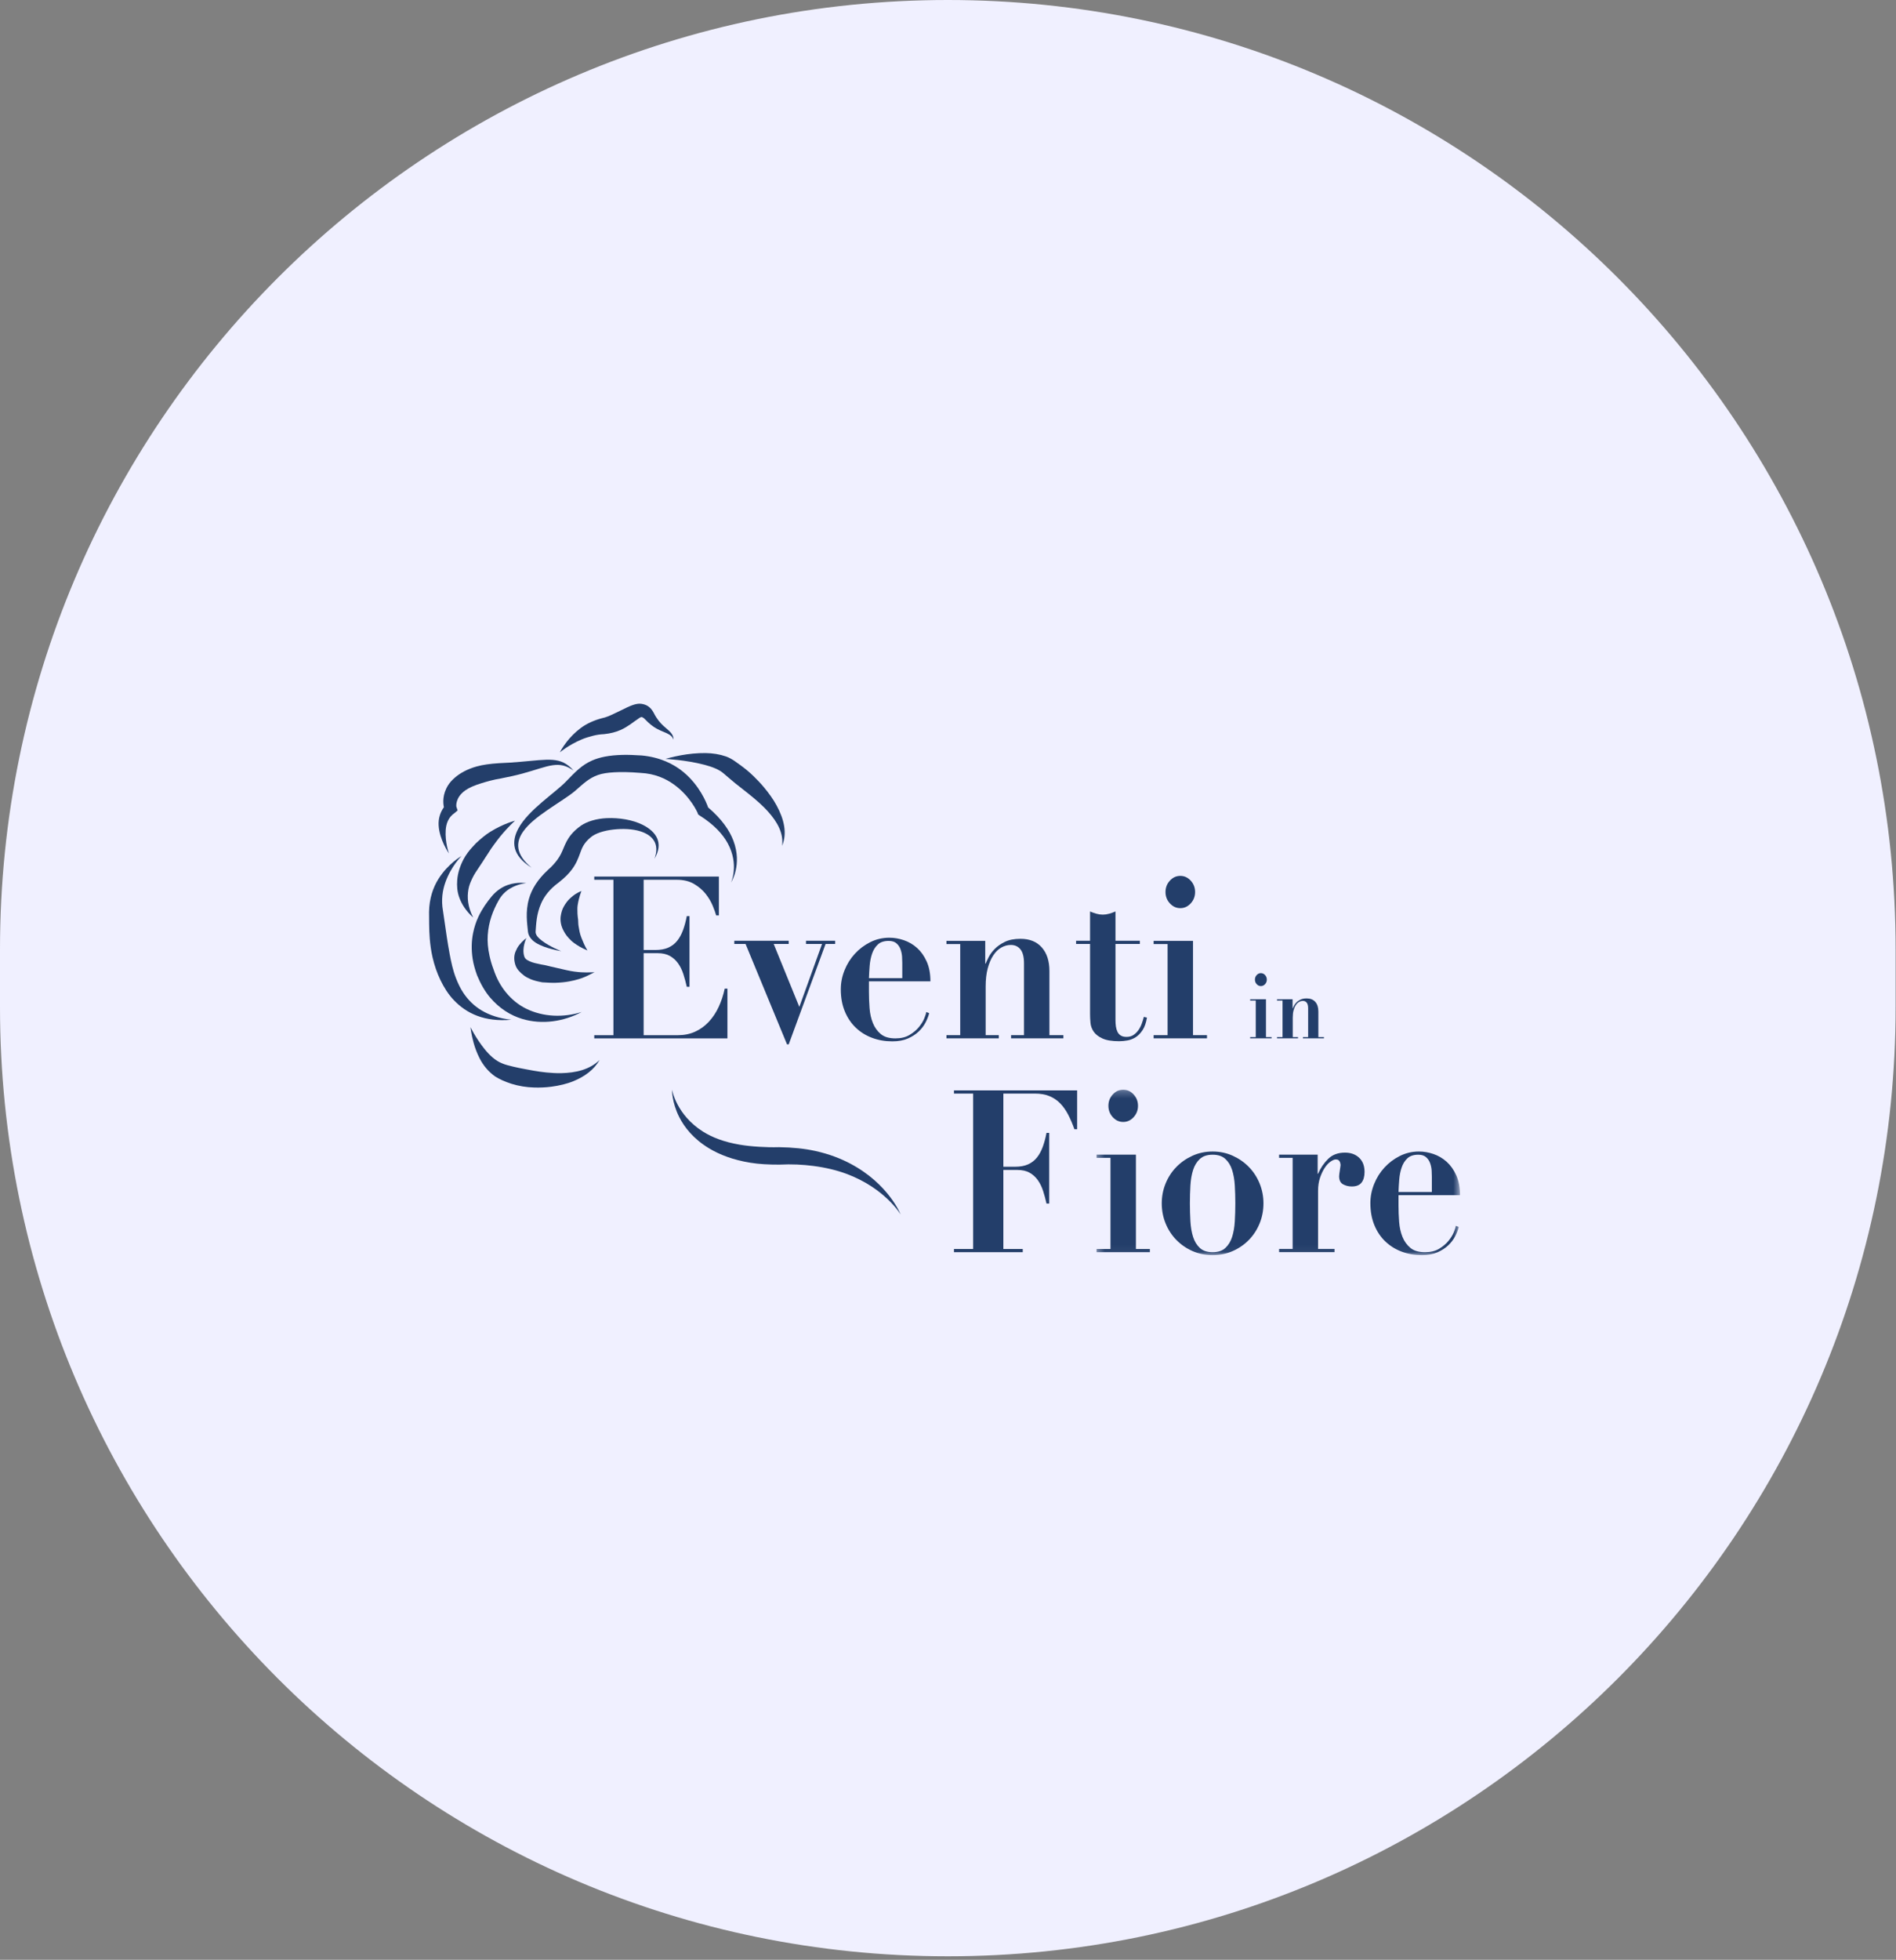 <svg width="272" height="281" viewBox="0 0 272 281" fill="none" xmlns="http://www.w3.org/2000/svg">
<rect x="0" y="0" width="272" height="281" fill="#808080" stroke="none"/>
<path d="M271.944 136.105C271.944 60.936 211.067 -2.66101e-06 135.972 -5.94353e-06C60.877 -9.22605e-06 0 60.936 0 136.105L0 144.395C0 219.564 60.877 280.5 135.972 280.5C211.067 280.5 271.944 219.564 271.944 144.395L271.944 136.105Z" fill="#F0F0FF"/>
<mask id="mask0_11027_99217" style="mask-type:alpha" maskUnits="userSpaceOnUse" x="0" y="0" width="272" height="281">
<path d="M271.944 136.105C271.944 60.936 211.067 -2.66101e-06 135.972 -5.94353e-06C60.877 -9.22605e-06 0 60.936 0 136.105L0 144.395C0 219.564 60.877 280.5 135.972 280.5C211.067 280.5 271.944 219.564 271.944 144.395L271.944 136.105Z" fill="#B5E2FA"/>
</mask>
<g mask="url(#mask0_11027_99217)">
</g>
<path fill-rule="evenodd" clip-rule="evenodd" d="M103.131 125.688V131.259H102.742C102.642 130.89 102.473 130.418 102.234 129.842C101.994 129.267 101.661 128.707 101.232 128.164C100.803 127.621 100.25 127.149 99.573 126.746C98.895 126.345 98.067 126.144 97.091 126.144H92.337V136.212H94.012C94.749 136.212 95.372 136.098 95.88 135.87C96.389 135.642 96.812 135.316 97.151 134.892C97.49 134.469 97.769 133.959 97.988 133.361C98.207 132.764 98.387 132.096 98.526 131.357H98.915V141.491H98.526C98.387 140.861 98.222 140.252 98.033 139.666C97.843 139.079 97.589 138.564 97.27 138.118C96.951 137.673 96.558 137.32 96.089 137.059C95.621 136.799 95.038 136.668 94.34 136.668H92.337V148.431H97.24C98.157 148.431 98.985 148.263 99.722 147.926C100.459 147.589 101.113 147.116 101.681 146.509C102.249 145.9 102.722 145.189 103.101 144.374C103.479 143.559 103.768 142.686 103.968 141.751H104.356V148.887H85.251V148.431H88.002V126.144H85.251V125.688H103.131Z" fill="#233E6A"/>
<path fill-rule="evenodd" clip-rule="evenodd" d="M113.147 134.891V135.347H110.994L114.672 144.373L117.931 135.347H115.629V134.891H119.814V135.347H118.439L113.147 149.748H112.908L106.958 135.347H105.343V134.891H113.147Z" fill="#233E6A"/>
<path fill-rule="evenodd" clip-rule="evenodd" d="M129.441 138.07C129.441 137.831 129.431 137.538 129.411 137.19C129.391 136.843 129.321 136.495 129.201 136.148C129.082 135.8 128.888 135.507 128.618 135.268C128.349 135.029 127.975 134.909 127.497 134.909C126.819 134.909 126.296 135.083 125.928 135.431C125.558 135.778 125.285 136.218 125.105 136.75C124.926 137.283 124.811 137.858 124.762 138.477C124.712 139.096 124.677 139.688 124.657 140.253H129.441V138.07ZM124.657 142.175C124.657 142.958 124.687 143.745 124.747 144.538C124.806 145.331 124.966 146.048 125.225 146.688C125.484 147.329 125.863 147.856 126.361 148.269C126.859 148.681 127.557 148.888 128.454 148.888C129.251 148.888 129.924 148.725 130.472 148.399C131.02 148.073 131.469 147.698 131.818 147.275C132.166 146.851 132.426 146.433 132.595 146.02C132.764 145.608 132.859 145.303 132.879 145.108L133.298 145.271C133.198 145.684 133.029 146.124 132.789 146.59C132.55 147.058 132.221 147.492 131.803 147.894C131.384 148.296 130.866 148.632 130.248 148.904C129.63 149.175 128.883 149.311 128.006 149.311C126.969 149.311 126.002 149.143 125.105 148.806C124.208 148.47 123.426 147.981 122.758 147.34C122.09 146.699 121.567 145.917 121.189 144.994C120.81 144.071 120.621 143.023 120.621 141.85C120.621 140.916 120.8 140.004 121.159 139.113C121.517 138.222 122.011 137.434 122.639 136.75C123.266 136.066 124.004 135.512 124.851 135.088C125.698 134.665 126.61 134.453 127.587 134.453C128.285 134.453 128.982 134.573 129.68 134.812C130.377 135.051 131.005 135.42 131.564 135.92C132.121 136.419 132.58 137.065 132.939 137.858C133.298 138.651 133.477 139.601 133.477 140.709H124.657V142.175Z" fill="#233E6A"/>
<path fill-rule="evenodd" clip-rule="evenodd" d="M137.754 148.425V135.359H135.78V134.903H141.342V138.161H141.402C141.481 137.965 141.619 137.667 141.82 137.265C142.018 136.863 142.308 136.467 142.687 136.076C143.065 135.685 143.554 135.342 144.152 135.049C144.749 134.756 145.497 134.609 146.394 134.609C147.711 134.609 148.731 135.022 149.459 135.848C150.186 136.673 150.55 137.802 150.55 139.236V148.425H152.553V148.881H145.049V148.425H146.903V138.128C146.903 137.216 146.733 136.548 146.394 136.124C146.055 135.701 145.596 135.489 145.019 135.489C144.541 135.489 144.082 135.614 143.644 135.864C143.204 136.114 142.821 136.488 142.493 136.988C142.163 137.488 141.899 138.107 141.7 138.845C141.501 139.584 141.402 140.453 141.402 141.452V148.425H143.285V148.881H135.78V148.425H137.754Z" fill="#233E6A"/>
<path fill-rule="evenodd" clip-rule="evenodd" d="M157.291 131.013C157.6 131.101 157.904 131.144 158.204 131.144C158.502 131.144 158.806 131.101 159.115 131.013C159.424 130.927 159.728 130.818 160.027 130.688V134.891H163.525V135.347H160.027V146.262C160.027 146.588 160.047 146.893 160.087 147.175C160.126 147.458 160.201 147.713 160.311 147.94C160.42 148.169 160.581 148.348 160.789 148.478C160.999 148.609 161.273 148.674 161.612 148.674C161.99 148.674 162.314 148.587 162.584 148.413C162.853 148.24 163.087 148.017 163.286 147.745C163.485 147.474 163.65 147.164 163.78 146.817C163.909 146.469 164.013 146.132 164.094 145.806L164.542 145.904C164.422 146.643 164.217 147.235 163.929 147.68C163.64 148.126 163.311 148.467 162.943 148.707C162.574 148.945 162.18 149.102 161.762 149.179C161.343 149.255 160.944 149.293 160.566 149.293C159.529 149.293 158.726 149.162 158.159 148.901C157.59 148.641 157.172 148.316 156.903 147.925C156.634 147.534 156.479 147.11 156.439 146.653C156.399 146.197 156.379 145.774 156.379 145.383V135.347H154.376V134.891H156.379V130.688C156.679 130.818 156.982 130.927 157.291 131.013Z" fill="#233E6A"/>
<path fill-rule="evenodd" clip-rule="evenodd" d="M167.831 126.27C168.249 125.814 168.747 125.586 169.326 125.586C169.904 125.586 170.402 125.814 170.821 126.27C171.24 126.726 171.448 127.27 171.448 127.9C171.448 128.53 171.24 129.073 170.821 129.528C170.402 129.985 169.904 130.213 169.326 130.213C168.747 130.213 168.249 129.985 167.831 129.528C167.412 129.073 167.203 128.53 167.203 127.9C167.203 127.27 167.412 126.726 167.831 126.27ZM171.15 134.905V148.427H173.153V148.883H165.499V148.427H167.502V135.361H165.499V134.905H171.15Z" fill="#233E6A"/>
<path fill-rule="evenodd" clip-rule="evenodd" d="M136.856 156.8V156.344H154.526V161.916H154.137C153.858 161.134 153.555 160.428 153.226 159.798C152.896 159.168 152.513 158.63 152.075 158.185C151.636 157.74 151.122 157.398 150.534 157.159C149.946 156.92 149.254 156.8 148.457 156.8H143.942V167.292H145.616C146.354 167.292 146.977 167.179 147.485 166.95C147.994 166.722 148.417 166.396 148.756 165.973C149.095 165.549 149.374 165.039 149.593 164.441C149.812 163.844 149.992 163.176 150.131 162.438H150.52V172.57H150.131C149.992 171.941 149.828 171.333 149.639 170.746C149.448 170.16 149.194 169.644 148.875 169.198C148.557 168.754 148.163 168.4 147.694 168.14C147.226 167.879 146.643 167.749 145.946 167.749H143.942V179.088H146.723V179.544H136.856V179.088H139.607V156.8H136.856Z" fill="#233E6A"/>
<mask id="mask1_11027_99217" style="mask-type:luminance" maskUnits="userSpaceOnUse" x="157" y="156" width="53" height="24">
<path d="M157.307 156.242H209.451V179.955H157.307V156.242Z" fill="white"/>
</mask>
<g mask="url(#mask1_11027_99217)">
<path fill-rule="evenodd" clip-rule="evenodd" d="M159.639 156.926C160.058 156.47 160.556 156.242 161.135 156.242C161.713 156.242 162.211 156.47 162.629 156.926C163.048 157.382 163.257 157.926 163.257 158.555C163.257 159.186 163.048 159.728 162.629 160.185C162.211 160.641 161.713 160.869 161.135 160.869C160.556 160.869 160.058 160.641 159.639 160.185C159.22 159.728 159.012 159.186 159.012 158.555C159.012 157.926 159.22 157.382 159.639 156.926ZM162.958 165.561V179.083H164.961V179.539H157.307V179.083H159.31V166.017H157.307V165.561H162.958Z" fill="#233E6A"/>
</g>
<mask id="mask2_11027_99217" style="mask-type:luminance" maskUnits="userSpaceOnUse" x="157" y="156" width="53" height="24">
<path d="M157.307 156.242H209.451V179.955H157.307V156.242Z" fill="white"/>
</mask>
<g mask="url(#mask2_11027_99217)">
<path fill-rule="evenodd" clip-rule="evenodd" d="M175.784 178.941C176.223 178.54 176.547 178.013 176.756 177.361C176.965 176.71 177.095 175.96 177.145 175.113C177.195 174.265 177.22 173.408 177.22 172.539C177.22 171.67 177.195 170.818 177.145 169.981C177.095 169.145 176.965 168.401 176.756 167.749C176.547 167.097 176.223 166.571 175.784 166.169C175.346 165.767 174.738 165.566 173.961 165.566C173.184 165.566 172.575 165.767 172.137 166.169C171.698 166.571 171.374 167.097 171.165 167.749C170.956 168.401 170.826 169.145 170.776 169.981C170.727 170.818 170.702 171.67 170.702 172.539C170.702 173.408 170.727 174.265 170.776 175.113C170.826 175.96 170.956 176.71 171.165 177.361C171.374 178.013 171.698 178.54 172.137 178.941C172.575 179.344 173.184 179.544 173.961 179.544C174.738 179.544 175.346 179.344 175.784 178.941ZM176.846 165.712C177.732 166.114 178.505 166.652 179.163 167.325C179.821 167.999 180.334 168.786 180.703 169.688C181.071 170.589 181.256 171.54 181.256 172.539C181.256 173.56 181.071 174.521 180.703 175.423C180.334 176.324 179.821 177.112 179.163 177.785C178.505 178.458 177.732 178.991 176.846 179.382C175.959 179.772 174.997 179.967 173.961 179.967C172.924 179.967 171.962 179.772 171.075 179.382C170.188 178.991 169.416 178.458 168.758 177.785C168.101 177.112 167.587 176.324 167.219 175.423C166.85 174.521 166.665 173.56 166.665 172.539C166.665 171.54 166.85 170.589 167.219 169.688C167.587 168.786 168.101 167.999 168.758 167.325C169.416 166.652 170.188 166.114 171.075 165.712C171.962 165.311 172.924 165.109 173.961 165.109C174.997 165.109 175.959 165.311 176.846 165.712Z" fill="#233E6A"/>
</g>
<mask id="mask3_11027_99217" style="mask-type:luminance" maskUnits="userSpaceOnUse" x="157" y="156" width="53" height="24">
<path d="M157.307 156.242H209.451V179.955H157.307V156.242Z" fill="white"/>
</mask>
<g mask="url(#mask3_11027_99217)">
<path fill-rule="evenodd" clip-rule="evenodd" d="M189.031 165.558V168.296H189.09C189.449 167.47 189.931 166.759 190.541 166.162C191.148 165.565 191.949 165.266 192.946 165.266C193.784 165.266 194.462 165.51 194.981 165.999C195.498 166.487 195.758 167.167 195.758 168.035C195.758 168.687 195.613 169.198 195.325 169.567C195.035 169.936 194.571 170.12 193.933 170.12C193.475 170.12 193.056 170.018 192.679 169.811C192.299 169.604 192.11 169.219 192.11 168.654C192.11 168.589 192.119 168.475 192.14 168.312C192.159 168.149 192.184 167.975 192.215 167.791C192.245 167.606 192.269 167.438 192.289 167.286C192.308 167.134 192.318 167.047 192.318 167.025C192.299 166.852 192.269 166.716 192.23 166.618C192.19 166.52 192.125 166.433 192.035 166.357C191.944 166.281 191.81 166.243 191.631 166.243C191.431 166.243 191.182 166.346 190.884 166.553C190.585 166.759 190.305 167.057 190.046 167.448C189.787 167.839 189.564 168.312 189.374 168.866C189.185 169.42 189.09 170.044 189.09 170.74V179.081H191.453V179.537H183.499V179.081H185.442V166.015H183.499V165.558H189.031Z" fill="#233E6A"/>
</g>
<mask id="mask4_11027_99217" style="mask-type:luminance" maskUnits="userSpaceOnUse" x="157" y="156" width="53" height="24">
<path d="M157.307 156.242H209.451V179.955H157.307V156.242Z" fill="white"/>
</mask>
<g mask="url(#mask4_11027_99217)">
<path fill-rule="evenodd" clip-rule="evenodd" d="M205.413 168.727C205.413 168.488 205.403 168.194 205.384 167.847C205.364 167.499 205.294 167.152 205.174 166.804C205.055 166.457 204.859 166.164 204.591 165.924C204.322 165.686 203.948 165.566 203.469 165.566C202.792 165.566 202.269 165.74 201.9 166.087C201.531 166.435 201.257 166.875 201.079 167.407C200.898 167.939 200.784 168.515 200.734 169.133C200.684 169.753 200.649 170.345 200.63 170.91H205.413V168.727ZM200.63 172.832C200.63 173.614 200.659 174.401 200.72 175.194C200.779 175.987 200.938 176.704 201.197 177.345C201.456 177.986 201.834 178.512 202.333 178.925C202.831 179.338 203.53 179.544 204.426 179.544C205.223 179.544 205.897 179.382 206.445 179.056C206.992 178.73 207.441 178.355 207.791 177.931C208.138 177.507 208.399 177.09 208.568 176.677C208.736 176.264 208.832 175.96 208.851 175.764L209.271 175.928C209.17 176.341 209.001 176.78 208.761 177.247C208.523 177.715 208.194 178.149 207.776 178.55C207.356 178.953 206.838 179.289 206.22 179.561C205.602 179.832 204.856 179.967 203.979 179.967C202.941 179.967 201.976 179.799 201.079 179.463C200.181 179.126 199.399 178.637 198.731 177.997C198.064 177.356 197.539 176.574 197.161 175.651C196.782 174.727 196.593 173.679 196.593 172.506C196.593 171.572 196.772 170.66 197.131 169.769C197.49 168.879 197.984 168.091 198.611 167.407C199.24 166.723 199.977 166.169 200.825 165.745C201.671 165.321 202.584 165.109 203.56 165.109C204.257 165.109 204.954 165.229 205.652 165.468C206.35 165.708 206.977 166.077 207.537 166.576C208.094 167.076 208.553 167.722 208.912 168.515C209.271 169.308 209.45 170.258 209.45 171.366H200.63V172.832Z" fill="#233E6A"/>
</g>
<path fill-rule="evenodd" clip-rule="evenodd" d="M180.285 139.806C180.453 139.623 180.652 139.531 180.885 139.531C181.116 139.531 181.317 139.623 181.485 139.806C181.653 139.989 181.737 140.207 181.737 140.46C181.737 140.713 181.653 140.931 181.485 141.114C181.317 141.297 181.116 141.389 180.885 141.389C180.652 141.389 180.453 141.297 180.285 141.114C180.116 140.931 180.033 140.713 180.033 140.46C180.033 140.207 180.116 139.989 180.285 139.806ZM181.616 143.272V148.701H182.42V148.884H179.348V148.701H180.152V143.455H179.348V143.272H181.616Z" fill="#233E6A"/>
<path fill-rule="evenodd" clip-rule="evenodd" d="M183.993 148.702V143.457H183.2V143.274H185.433V144.582H185.457C185.489 144.504 185.545 144.384 185.625 144.222C185.705 144.061 185.821 143.902 185.973 143.745C186.125 143.588 186.321 143.45 186.561 143.333C186.802 143.215 187.101 143.156 187.461 143.156C187.99 143.156 188.399 143.322 188.693 143.653C188.984 143.985 189.13 144.438 189.13 145.014V148.702H189.933V148.885H186.921V148.702H187.666V144.569C187.666 144.203 187.597 143.934 187.461 143.764C187.325 143.594 187.141 143.509 186.91 143.509C186.717 143.509 186.534 143.559 186.357 143.66C186.181 143.76 186.027 143.91 185.895 144.111C185.763 144.312 185.657 144.56 185.577 144.857C185.497 145.153 185.457 145.502 185.457 145.903V148.702H186.213V148.885H183.2V148.702H183.993Z" fill="#233E6A"/>
<path fill-rule="evenodd" clip-rule="evenodd" d="M80.523 136.378C80.523 136.378 78.893 135.762 77.737 134.875C77.22 134.478 76.794 134.044 76.839 133.55C76.92 132.567 76.938 131.083 77.645 129.501C78.087 128.514 78.831 127.505 80.112 126.566C81.012 125.865 81.623 125.237 82.055 124.653C82.677 123.813 82.95 123.077 83.21 122.367C83.476 121.639 83.703 120.932 84.705 120.087C85.397 119.477 86.652 119.094 88.004 118.941C89.321 118.793 90.713 118.837 91.853 119.193C93.608 119.74 94.691 120.974 93.887 123.135C95.248 120.838 94.123 119.244 92.227 118.281C90.77 117.54 88.809 117.231 87.043 117.308C85.553 117.374 84.227 117.787 83.368 118.369C82.739 118.807 82.299 119.235 81.955 119.646C81.403 120.305 81.124 120.939 80.842 121.614C80.628 122.126 80.41 122.665 79.942 123.297C79.623 123.726 79.209 124.209 78.597 124.744C77.096 126.131 76.267 127.527 75.886 128.866C75.347 130.76 75.636 132.438 75.738 133.555C75.8 134.184 76.202 134.758 76.868 135.177C78.239 136.04 80.523 136.378 80.523 136.378Z" fill="#233E6A"/>
<path fill-rule="evenodd" clip-rule="evenodd" d="M75.513 134.508C75.513 134.508 74.98 134.875 74.479 135.512C74.269 135.778 74.113 136.078 73.971 136.412C73.707 137.032 73.716 137.696 73.954 138.403C74.128 138.919 74.53 139.379 75.142 139.851C75.409 140.058 75.738 140.234 76.127 140.399C76.584 140.593 77.142 140.725 77.792 140.848C78.505 140.89 79.136 140.934 79.713 140.915C80.472 140.89 81.097 140.82 81.655 140.718C83.808 140.324 84.559 139.718 85.289 139.403C84.633 139.398 83.899 139.516 82.361 139.304C81.682 139.211 80.897 139.022 79.85 138.777C79.348 138.659 78.797 138.545 78.184 138.386C77.825 138.335 77.508 138.262 77.22 138.197C76.887 138.122 76.6 138.069 76.354 137.979C75.738 137.753 75.355 137.558 75.224 137.172C74.807 135.954 75.513 134.508 75.513 134.508Z" fill="#233E6A"/>
<path fill-rule="evenodd" clip-rule="evenodd" d="M104.877 126.536C104.877 126.536 106.523 124.003 105.21 120.53C104.651 119.054 103.547 117.441 101.587 115.769C101.336 115.055 100.36 112.634 98.082 110.73C96.632 109.519 94.648 108.564 92.065 108.324C91.015 108.256 90.101 108.219 89.297 108.24C87.342 108.291 86.005 108.582 84.957 109.038C83.438 109.698 82.514 110.705 81.199 112.056C79.698 113.641 75.796 116.123 74.362 118.796C73.358 120.665 73.424 122.64 76.27 124.42C73.937 122.508 73.958 120.781 75.058 119.221C75.847 118.101 77.161 117.099 78.484 116.185C80.041 115.108 81.607 114.165 82.491 113.411C83.675 112.382 84.481 111.576 85.782 111.12C86.399 110.904 87.13 110.791 88.072 110.736C89.083 110.677 90.32 110.693 91.888 110.821C93.924 110.918 95.494 111.626 96.699 112.495C99.063 114.202 100.069 116.528 100.069 116.528L100.156 116.775L100.368 116.928C102.452 118.24 103.683 119.608 104.393 120.903C106.069 123.966 104.877 126.536 104.877 126.536Z" fill="#233E6A"/>
<path fill-rule="evenodd" clip-rule="evenodd" d="M75.498 126.635C75.498 126.635 74.269 126.399 72.852 126.889C72.069 127.16 71.271 127.664 70.558 128.499C69.854 129.341 69.165 130.313 68.624 131.465C68.291 132.175 68.037 132.948 67.868 133.79C67.644 134.906 67.597 136.138 67.807 137.488C67.923 138.24 68.146 139.022 68.441 139.845C68.957 141.089 69.573 142.165 70.323 143.043C71.628 144.572 73.211 145.585 74.927 146.098C77.746 146.94 80.84 146.496 83.453 145.101C80.829 145.927 77.954 145.83 75.5 144.637C74.394 144.099 73.416 143.309 72.569 142.274C71.839 141.381 71.23 140.294 70.798 138.975C70.537 138.3 70.36 137.654 70.226 137.04C69.99 135.966 69.91 134.989 69.972 134.076C70.104 132.121 70.751 130.489 71.51 129.147C71.948 128.339 72.523 127.799 73.113 127.435C74.319 126.689 75.498 126.635 75.498 126.635Z" fill="#233E6A"/>
<path fill-rule="evenodd" clip-rule="evenodd" d="M73.892 117.672C73.892 117.672 72.263 118.074 70.351 119.255C69.639 119.694 68.961 120.27 68.271 120.914C67.891 121.322 67.486 121.743 67.128 122.222C66.89 122.539 66.67 122.876 66.485 123.234C66.006 124.161 65.668 125.163 65.592 126.215C65.532 127.036 65.586 127.86 65.894 128.702C66.25 129.677 66.849 130.616 67.882 131.561C67.096 130.004 66.991 128.71 67.201 127.507C67.303 126.926 67.528 126.414 67.774 125.898C68.025 125.369 68.357 124.892 68.681 124.407C68.862 124.137 69.041 123.869 69.216 123.602C69.503 123.166 69.764 122.73 70.041 122.329C70.303 121.901 70.574 121.507 70.853 121.127C71.17 120.697 71.46 120.303 71.762 119.934C72.928 118.515 73.892 117.672 73.892 117.672Z" fill="#233E6A"/>
<path fill-rule="evenodd" clip-rule="evenodd" d="M66.219 122.734C66.219 122.734 64.291 123.809 62.902 126.019C62.118 127.265 61.587 128.847 61.55 130.746C61.572 131.836 61.534 133.185 61.657 134.64C61.729 135.5 61.854 136.394 62.058 137.282C62.312 138.386 62.683 139.479 63.176 140.507C63.683 141.566 64.304 142.559 65.107 143.404C66.927 145.316 69.512 146.556 73.349 146.216C69.87 145.828 67.78 144.335 66.456 142.336C66.023 141.683 65.696 140.976 65.41 140.242C64.977 139.129 64.724 137.945 64.505 136.775C64.351 135.952 64.218 135.138 64.099 134.355C63.885 132.944 63.697 131.643 63.55 130.588C63.27 129.027 63.487 127.656 63.899 126.499C64.727 124.169 66.219 122.734 66.219 122.734Z" fill="#233E6A"/>
<path fill-rule="evenodd" clip-rule="evenodd" d="M64.399 122.366C64.399 122.366 63.819 120.73 63.939 119.025C64.005 118.1 64.318 117.179 65.206 116.581L65.65 116.201L65.465 115.648C65.465 115.648 65.27 114.368 66.761 113.32C67.31 112.933 68.069 112.606 69.1 112.29C69.867 112.055 70.761 111.794 71.846 111.618C73.019 111.391 74.025 111.168 74.909 110.928C76.898 110.387 78.195 109.872 79.309 109.718C80.37 109.572 81.211 109.736 82.281 110.485C81.329 109.417 80.458 109.05 79.287 108.954C78.137 108.86 76.718 109.057 74.608 109.234C73.73 109.307 72.743 109.388 71.596 109.427C70.34 109.508 69.278 109.648 68.394 109.895C66.982 110.288 65.994 110.874 65.298 111.462C64.857 111.835 64.519 112.213 64.279 112.598C63.465 113.901 63.549 115.111 63.681 115.742C63.115 116.536 62.882 117.415 62.926 118.317C63.028 120.4 64.399 122.366 64.399 122.366Z" fill="#233E6A"/>
<path fill-rule="evenodd" clip-rule="evenodd" d="M95.467 108.817C95.467 108.817 98.334 108.949 101.001 109.643C102.131 109.938 103.206 110.324 103.902 110.978C104.339 111.342 104.857 111.803 105.453 112.29C105.781 112.558 106.136 112.829 106.499 113.115C107.003 113.511 107.528 113.919 108.046 114.355C108.804 114.993 109.546 115.652 110.191 116.374C111.52 117.862 112.438 119.477 112.2 121.285C112.968 119.435 112.464 117.441 111.425 115.515C110.918 114.575 110.269 113.688 109.567 112.85C109.097 112.29 108.601 111.77 108.103 111.289C107.751 110.949 107.399 110.631 107.05 110.348C106.437 109.849 105.845 109.451 105.373 109.107C104.998 108.852 104.586 108.616 104.117 108.454C103.25 108.155 102.255 107.993 101.229 107.978C99.982 107.96 98.747 108.104 97.715 108.29C96.377 108.53 95.467 108.817 95.467 108.817Z" fill="#233E6A"/>
<path fill-rule="evenodd" clip-rule="evenodd" d="M80.31 107.878C80.31 107.878 81.551 106.824 83.44 106.025C83.945 105.812 84.485 105.647 85.07 105.498C85.577 105.368 86.104 105.287 86.662 105.263C87.568 105.175 88.371 104.963 89.066 104.651C89.575 104.422 90.019 104.14 90.419 103.867C90.836 103.583 91.182 103.296 91.514 103.092C91.678 102.992 91.793 102.855 91.944 102.84C91.986 102.835 92.023 102.787 92.066 102.806C92.203 102.865 92.361 102.943 92.512 103.108C93.125 103.757 93.675 104.184 94.216 104.481C94.958 104.888 95.575 105.044 96.036 105.34C96.303 105.512 96.504 105.715 96.629 106.059C96.627 105.651 96.488 105.363 96.267 105.087C95.727 104.411 94.648 103.958 93.791 102.221C93.286 101.261 92.622 100.994 91.971 100.912C91.215 100.816 90.306 101.244 89.189 101.805C88.829 101.985 88.439 102.172 88.018 102.365C87.514 102.598 86.973 102.858 86.324 102.987C85.189 103.294 84.17 103.751 83.328 104.377C82.47 105.015 81.811 105.715 81.312 106.351C80.629 107.224 80.31 107.878 80.31 107.878Z" fill="#233E6A"/>
<path fill-rule="evenodd" clip-rule="evenodd" d="M67.498 147.281C67.498 147.281 67.589 148.256 67.949 149.539C68.146 150.243 68.424 150.999 68.804 151.744C69.338 152.792 70.108 153.696 71.025 154.341C71.6 154.707 72.408 155.094 73.39 155.402C73.887 155.558 74.431 155.687 75.005 155.779C75.531 155.864 76.082 155.915 76.647 155.932C77.458 155.956 78.288 155.923 79.116 155.812C80.227 155.664 81.311 155.417 82.314 155.001C83.883 154.35 85.202 153.395 86.024 151.978C84.603 153.366 82.616 153.827 80.509 153.873C79.806 153.888 79.107 153.842 78.404 153.776C77.764 153.716 77.14 153.617 76.53 153.515C76.107 153.444 75.696 153.362 75.297 153.287C74.693 153.175 74.124 153.063 73.61 152.937C72.99 152.785 72.45 152.654 72.045 152.473C71.042 152.081 70.2 151.268 69.506 150.405C68.265 148.865 67.498 147.281 67.498 147.281Z" fill="#233E6A"/>
<path fill-rule="evenodd" clip-rule="evenodd" d="M83.418 127.758C83.418 127.758 83.082 127.867 82.544 128.203C82.281 128.368 82.047 128.565 81.756 128.835C81.425 129.142 81.163 129.499 80.899 129.952C80.659 130.364 80.519 130.834 80.441 131.358C80.394 131.677 80.404 132.018 80.463 132.362C80.505 132.601 80.567 132.843 80.672 133.08C80.884 133.558 81.143 134.032 81.569 134.487C81.795 134.73 82.014 134.959 82.314 135.181C82.875 135.596 83.457 135.932 84.275 136.281C83.867 135.607 83.648 135.052 83.414 134.47C83.158 133.834 83.087 133.297 82.999 132.771C82.946 132.452 82.963 132.159 82.938 131.878C82.91 131.567 82.849 131.286 82.847 131.006C82.844 130.564 82.811 130.186 82.869 129.808C83.062 128.555 83.418 127.758 83.418 127.758Z" fill="#233E6A"/>
<path fill-rule="evenodd" clip-rule="evenodd" d="M96.413 156.242C96.413 156.242 96.356 158.002 97.428 160.139C98.185 161.646 99.491 163.304 101.72 164.65C103.237 165.565 105.184 166.318 107.667 166.719C108.908 166.92 110.288 166.991 111.81 166.987C113.587 166.894 115.194 166.985 116.655 167.173C118.446 167.405 120.008 167.784 121.372 168.286C126.966 170.342 129.202 174.136 129.202 174.136C129.202 174.136 127.524 169.785 122.015 166.86C120.61 166.114 118.962 165.477 117.033 165.044C115.462 164.692 113.708 164.514 111.762 164.486C110.742 164.516 109.793 164.483 108.908 164.43C107.89 164.368 106.959 164.27 106.102 164.124C103.879 163.746 102.18 163.088 100.863 162.261C97.004 159.835 96.413 156.242 96.413 156.242Z" fill="#233E6A"/>
</svg>
